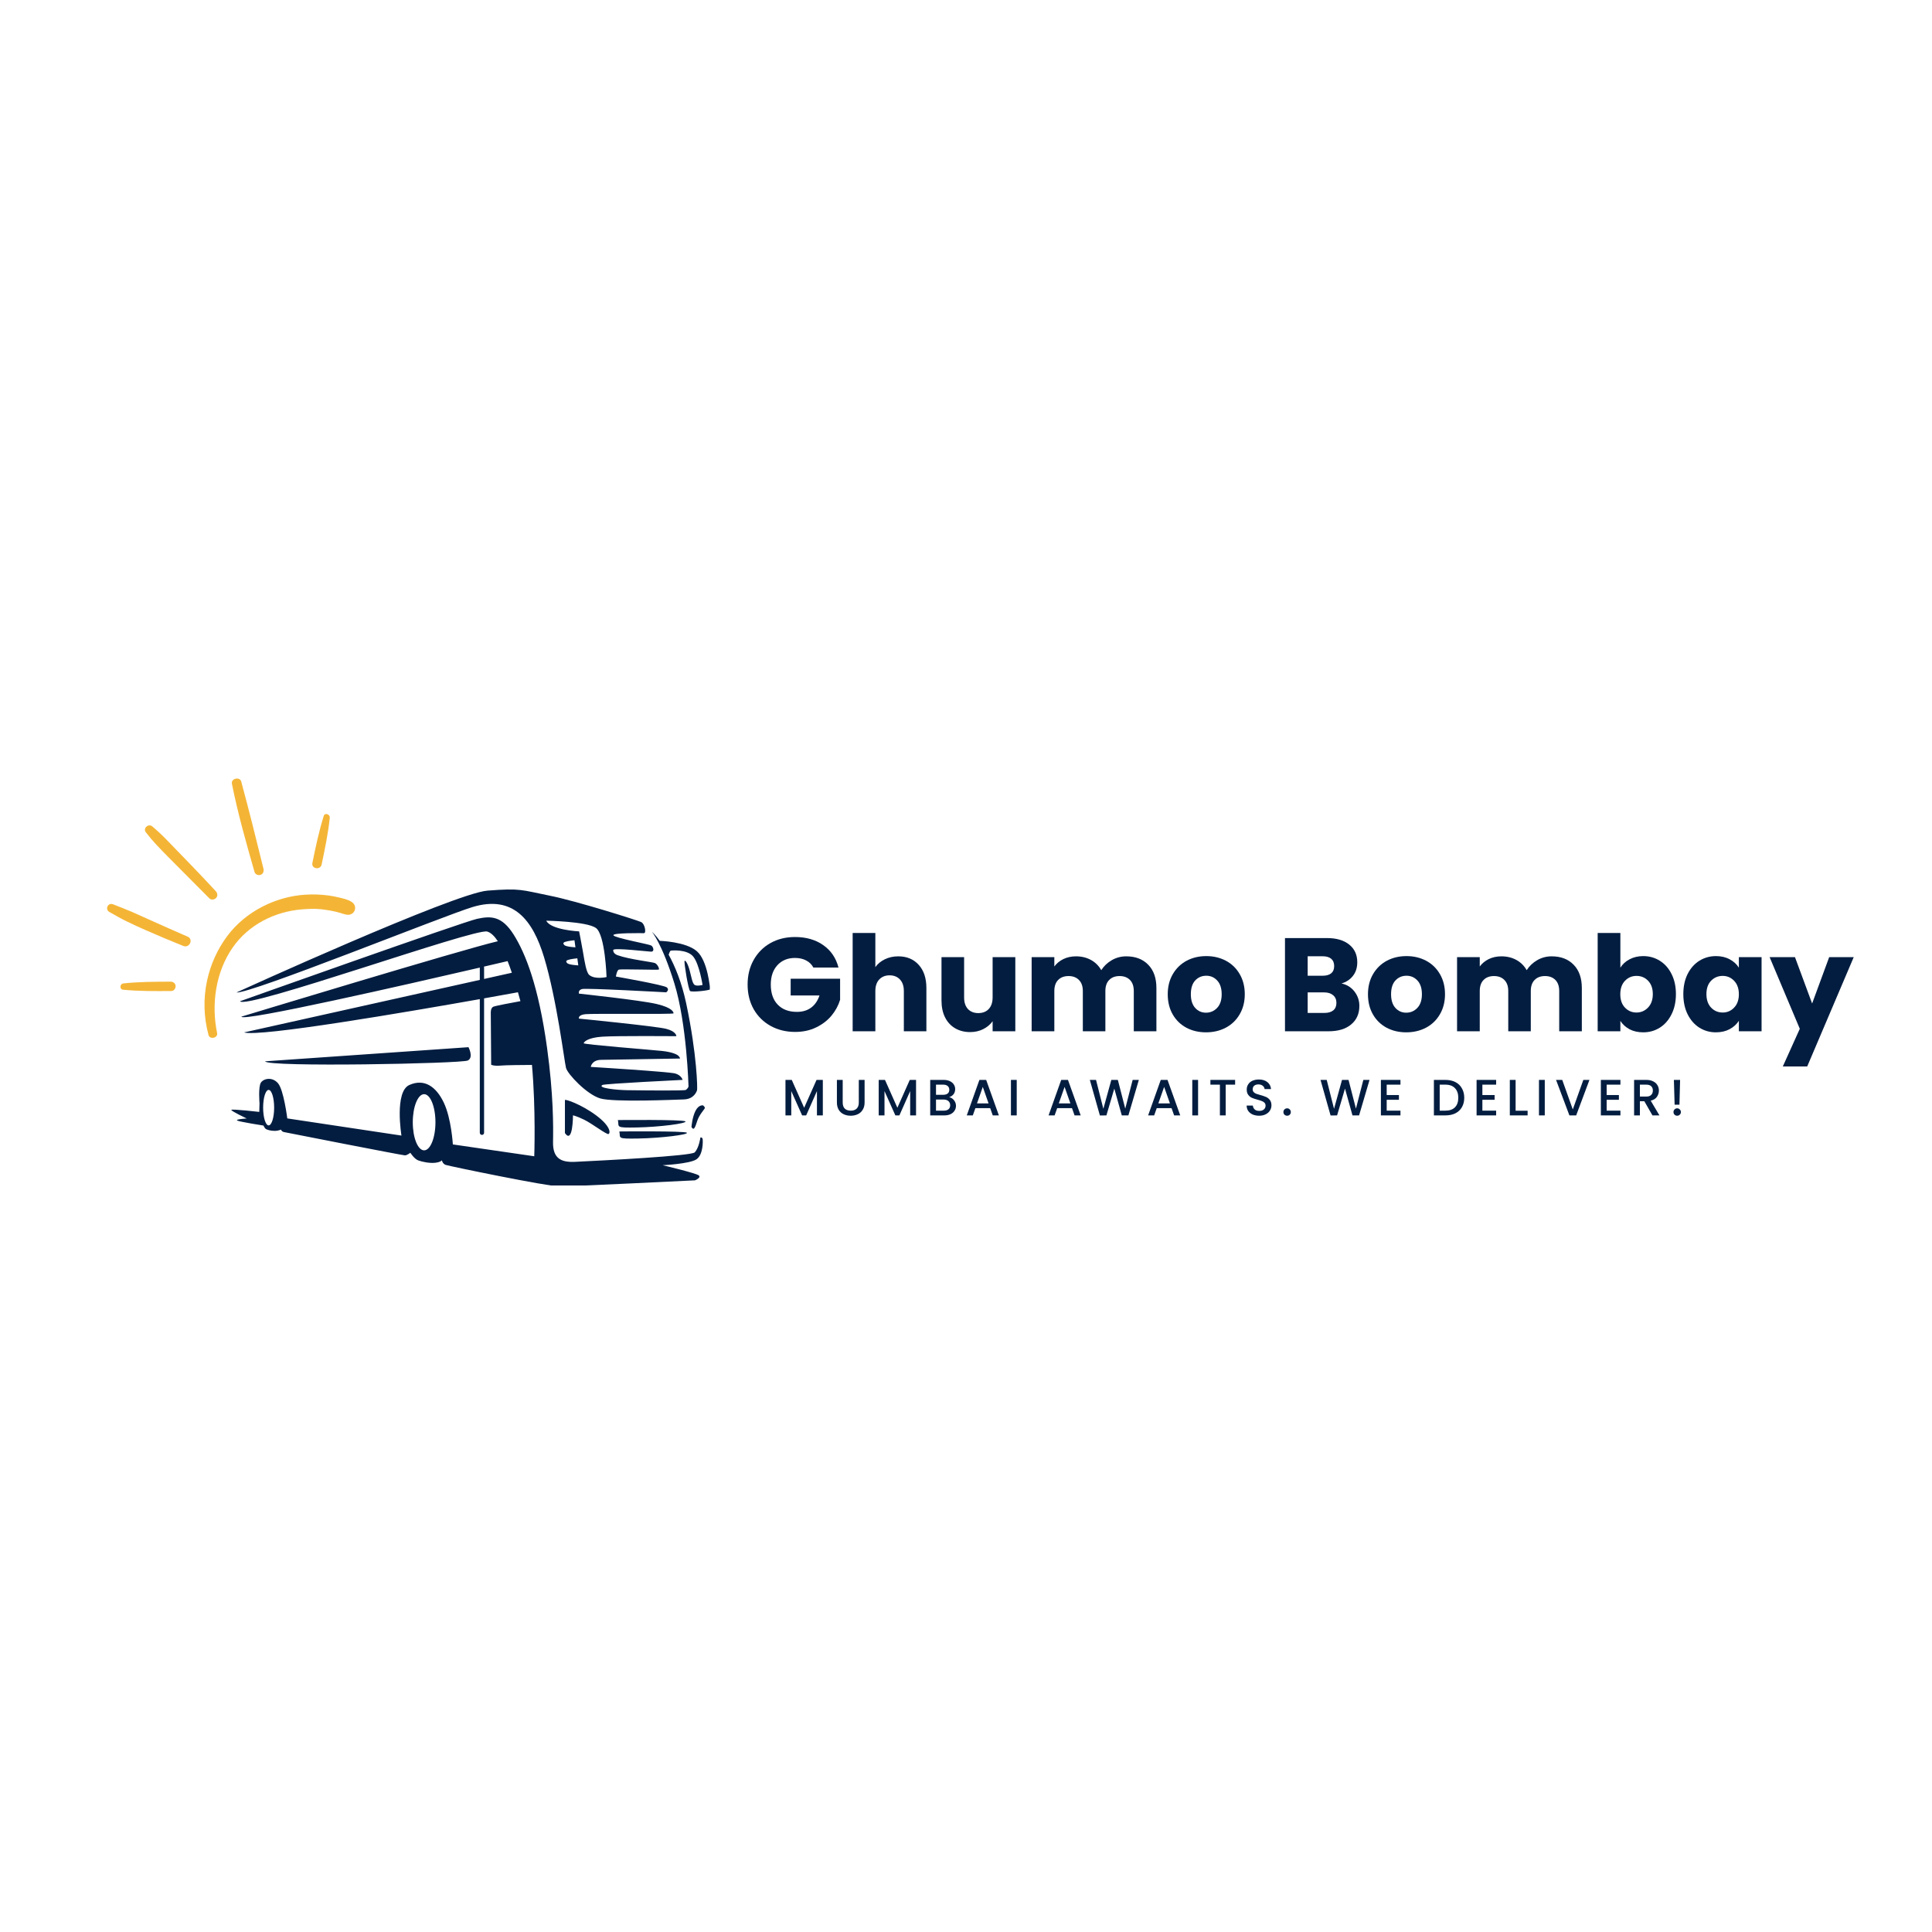 <svg xmlns="http://www.w3.org/2000/svg" xmlns:xlink="http://www.w3.org/1999/xlink" width="500" viewBox="0 0 375 375" height="500" preserveAspectRatio="xMidYMid meet"><defs><g></g><clipPath id="343ec2fdb6"><path d="M 44.773 172.352 L 137.773 172.352 L 137.773 230.102 L 44.773 230.102 Z M 44.773 172.352 " clip-rule="nonzero"></path></clipPath><clipPath id="a0b626f1fd"><path d="M 39 173 L 69 173 L 69 202 L 39 202 Z M 39 173 " clip-rule="nonzero"></path></clipPath><clipPath id="e17af401d3"><path d="M 14.262 189.625 L 34.984 144.672 L 75.168 163.195 L 54.449 208.148 Z M 14.262 189.625 " clip-rule="nonzero"></path></clipPath><clipPath id="d3e6f6ad2d"><path d="M 14.262 189.625 L 34.984 144.672 L 75.168 163.195 L 54.449 208.148 Z M 14.262 189.625 " clip-rule="nonzero"></path></clipPath><clipPath id="509f14cc4c"><path d="M 14.262 189.625 L 34.984 144.672 L 75.168 163.195 L 54.449 208.148 Z M 14.262 189.625 " clip-rule="nonzero"></path></clipPath><clipPath id="27c76e7371"><path d="M 45 151 L 52 151 L 52 170 L 45 170 Z M 45 151 " clip-rule="nonzero"></path></clipPath><clipPath id="3f06c73a28"><path d="M 14.262 189.625 L 34.984 144.672 L 75.168 163.195 L 54.449 208.148 Z M 14.262 189.625 " clip-rule="nonzero"></path></clipPath><clipPath id="c81ebb7f6e"><path d="M 14.262 189.625 L 34.984 144.672 L 75.168 163.195 L 54.449 208.148 Z M 14.262 189.625 " clip-rule="nonzero"></path></clipPath><clipPath id="846d5c2ca1"><path d="M 14.262 189.625 L 34.984 144.672 L 75.168 163.195 L 54.449 208.148 Z M 14.262 189.625 " clip-rule="nonzero"></path></clipPath><clipPath id="9debf2acfc"><path d="M 28 160 L 43 160 L 43 175 L 28 175 Z M 28 160 " clip-rule="nonzero"></path></clipPath><clipPath id="8fb01e7aa8"><path d="M 14.262 189.625 L 34.984 144.672 L 75.168 163.195 L 54.449 208.148 Z M 14.262 189.625 " clip-rule="nonzero"></path></clipPath><clipPath id="1507f9dda1"><path d="M 14.262 189.625 L 34.984 144.672 L 75.168 163.195 L 54.449 208.148 Z M 14.262 189.625 " clip-rule="nonzero"></path></clipPath><clipPath id="9a0ca855a9"><path d="M 14.262 189.625 L 34.984 144.672 L 75.168 163.195 L 54.449 208.148 Z M 14.262 189.625 " clip-rule="nonzero"></path></clipPath><clipPath id="8f3fff5ea5"><path d="M 20 175 L 37 175 L 37 184 L 20 184 Z M 20 175 " clip-rule="nonzero"></path></clipPath><clipPath id="90cb02d169"><path d="M 14.262 189.625 L 34.984 144.672 L 75.168 163.195 L 54.449 208.148 Z M 14.262 189.625 " clip-rule="nonzero"></path></clipPath><clipPath id="bd294c7a9d"><path d="M 14.262 189.625 L 34.984 144.672 L 75.168 163.195 L 54.449 208.148 Z M 14.262 189.625 " clip-rule="nonzero"></path></clipPath><clipPath id="73563ff45c"><path d="M 14.262 189.625 L 34.984 144.672 L 75.168 163.195 L 54.449 208.148 Z M 14.262 189.625 " clip-rule="nonzero"></path></clipPath><clipPath id="90bb548883"><path d="M 60 157 L 65 157 L 65 169 L 60 169 Z M 60 157 " clip-rule="nonzero"></path></clipPath><clipPath id="5c0dfc5617"><path d="M 14.262 189.625 L 34.984 144.672 L 75.168 163.195 L 54.449 208.148 Z M 14.262 189.625 " clip-rule="nonzero"></path></clipPath><clipPath id="c89f12e177"><path d="M 14.262 189.625 L 34.984 144.672 L 75.168 163.195 L 54.449 208.148 Z M 14.262 189.625 " clip-rule="nonzero"></path></clipPath><clipPath id="353d49c282"><path d="M 14.262 189.625 L 34.984 144.672 L 75.168 163.195 L 54.449 208.148 Z M 14.262 189.625 " clip-rule="nonzero"></path></clipPath><clipPath id="d610ba56f2"><path d="M 23 190 L 35 190 L 35 193 L 23 193 Z M 23 190 " clip-rule="nonzero"></path></clipPath><clipPath id="731273390d"><path d="M 14.262 189.625 L 34.984 144.672 L 75.168 163.195 L 54.449 208.148 Z M 14.262 189.625 " clip-rule="nonzero"></path></clipPath><clipPath id="1f00eedc70"><path d="M 14.262 189.625 L 34.984 144.672 L 75.168 163.195 L 54.449 208.148 Z M 14.262 189.625 " clip-rule="nonzero"></path></clipPath><clipPath id="4ffad50b15"><path d="M 14.262 189.625 L 34.984 144.672 L 75.168 163.195 L 54.449 208.148 Z M 14.262 189.625 " clip-rule="nonzero"></path></clipPath></defs><rect x="-37.5" width="450" fill="#ffffff" y="-37.5" height="450" fill-opacity="1"></rect><rect x="-37.5" width="450" fill="#ffffff" y="-37.5" height="450" fill-opacity="1"></rect><g fill="#031d40" fill-opacity="1"><g transform="translate(144.266, 200.171)"><g><path d="M 13.609 -12.375 C 13.285 -12.977 12.816 -13.438 12.203 -13.75 C 11.598 -14.07 10.879 -14.234 10.047 -14.234 C 8.629 -14.234 7.488 -13.766 6.625 -12.828 C 5.77 -11.891 5.344 -10.641 5.344 -9.078 C 5.344 -7.41 5.789 -6.109 6.688 -5.172 C 7.594 -4.234 8.836 -3.766 10.422 -3.766 C 11.504 -3.766 12.414 -4.035 13.156 -4.578 C 13.906 -5.129 14.453 -5.922 14.797 -6.953 L 9.203 -6.953 L 9.203 -10.203 L 18.797 -10.203 L 18.797 -6.109 C 18.461 -5.004 17.906 -3.977 17.125 -3.031 C 16.344 -2.094 15.348 -1.332 14.141 -0.75 C 12.941 -0.164 11.586 0.125 10.078 0.125 C 8.297 0.125 6.703 -0.266 5.297 -1.047 C 3.898 -1.828 2.805 -2.91 2.016 -4.297 C 1.234 -5.691 0.844 -7.285 0.844 -9.078 C 0.844 -10.859 1.234 -12.445 2.016 -13.844 C 2.805 -15.25 3.895 -16.344 5.281 -17.125 C 6.676 -17.906 8.266 -18.297 10.047 -18.297 C 12.211 -18.297 14.039 -17.77 15.531 -16.719 C 17.02 -15.676 18.004 -14.227 18.484 -12.375 Z M 13.609 -12.375 "></path></g></g></g><g fill="#031d40" fill-opacity="1"><g transform="translate(163.905, 200.171)"><g><path d="M 10.438 -14.547 C 12.094 -14.547 13.414 -14 14.406 -12.906 C 15.406 -11.812 15.906 -10.312 15.906 -8.406 L 15.906 0 L 11.531 0 L 11.531 -7.812 C 11.531 -8.77 11.281 -9.516 10.781 -10.047 C 10.281 -10.586 9.609 -10.859 8.766 -10.859 C 7.922 -10.859 7.25 -10.586 6.75 -10.047 C 6.25 -9.516 6 -8.77 6 -7.812 L 6 0 L 1.594 0 L 1.594 -19.078 L 6 -19.078 L 6 -12.453 C 6.445 -13.086 7.055 -13.594 7.828 -13.969 C 8.609 -14.352 9.477 -14.547 10.438 -14.547 Z M 10.438 -14.547 "></path></g></g></g><g fill="#031d40" fill-opacity="1"><g transform="translate(181.275, 200.171)"><g><path d="M 15.797 -14.391 L 15.797 0 L 11.391 0 L 11.391 -1.953 C 10.941 -1.316 10.336 -0.805 9.578 -0.422 C 8.816 -0.035 7.969 0.156 7.031 0.156 C 5.938 0.156 4.969 -0.086 4.125 -0.578 C 3.281 -1.066 2.625 -1.773 2.156 -2.703 C 1.695 -3.629 1.469 -4.723 1.469 -5.984 L 1.469 -14.391 L 5.859 -14.391 L 5.859 -6.578 C 5.859 -5.609 6.102 -4.859 6.594 -4.328 C 7.094 -3.797 7.766 -3.531 8.609 -3.531 C 9.473 -3.531 10.148 -3.797 10.641 -4.328 C 11.141 -4.859 11.391 -5.609 11.391 -6.578 L 11.391 -14.391 Z M 15.797 -14.391 "></path></g></g></g><g fill="#031d40" fill-opacity="1"><g transform="translate(198.646, 200.171)"><g><path d="M 19.953 -14.547 C 21.742 -14.547 23.164 -14.004 24.219 -12.922 C 25.281 -11.836 25.812 -10.332 25.812 -8.406 L 25.812 0 L 21.422 0 L 21.422 -7.812 C 21.422 -8.738 21.176 -9.453 20.688 -9.953 C 20.195 -10.461 19.523 -10.719 18.672 -10.719 C 17.805 -10.719 17.129 -10.461 16.641 -9.953 C 16.148 -9.453 15.906 -8.738 15.906 -7.812 L 15.906 0 L 11.531 0 L 11.531 -7.812 C 11.531 -8.738 11.281 -9.453 10.781 -9.953 C 10.289 -10.461 9.617 -10.719 8.766 -10.719 C 7.898 -10.719 7.223 -10.461 6.734 -9.953 C 6.242 -9.453 6 -8.738 6 -7.812 L 6 0 L 1.594 0 L 1.594 -14.391 L 6 -14.391 L 6 -12.578 C 6.445 -13.18 7.031 -13.66 7.75 -14.016 C 8.477 -14.367 9.297 -14.547 10.203 -14.547 C 11.285 -14.547 12.254 -14.312 13.109 -13.844 C 13.961 -13.375 14.629 -12.711 15.109 -11.859 C 15.609 -12.648 16.285 -13.297 17.141 -13.797 C 18.004 -14.297 18.941 -14.547 19.953 -14.547 Z M 19.953 -14.547 "></path></g></g></g><g fill="#031d40" fill-opacity="1"><g transform="translate(225.939, 200.171)"><g><path d="M 8.141 0.203 C 6.734 0.203 5.469 -0.094 4.344 -0.688 C 3.219 -1.289 2.332 -2.148 1.688 -3.266 C 1.039 -4.391 0.719 -5.695 0.719 -7.188 C 0.719 -8.664 1.047 -9.969 1.703 -11.094 C 2.359 -12.219 3.25 -13.082 4.375 -13.688 C 5.508 -14.289 6.785 -14.594 8.203 -14.594 C 9.609 -14.594 10.879 -14.289 12.016 -13.688 C 13.148 -13.082 14.039 -12.219 14.688 -11.094 C 15.344 -9.969 15.672 -8.664 15.672 -7.188 C 15.672 -5.707 15.336 -4.406 14.672 -3.281 C 14.016 -2.156 13.113 -1.289 11.969 -0.688 C 10.832 -0.094 9.555 0.203 8.141 0.203 Z M 8.141 -3.609 C 8.984 -3.609 9.703 -3.914 10.297 -4.531 C 10.891 -5.156 11.188 -6.039 11.188 -7.188 C 11.188 -8.344 10.898 -9.227 10.328 -9.844 C 9.754 -10.469 9.047 -10.781 8.203 -10.781 C 7.336 -10.781 6.617 -10.473 6.047 -9.859 C 5.484 -9.254 5.203 -8.363 5.203 -7.188 C 5.203 -6.039 5.484 -5.156 6.047 -4.531 C 6.609 -3.914 7.305 -3.609 8.141 -3.609 Z M 8.141 -3.609 "></path></g></g></g><g fill="#031d40" fill-opacity="1"><g transform="translate(242.356, 200.171)"><g></g></g></g><g fill="#031d40" fill-opacity="1"><g transform="translate(247.82, 200.171)"><g><path d="M 12.562 -9.281 C 13.602 -9.062 14.441 -8.539 15.078 -7.719 C 15.711 -6.906 16.031 -5.973 16.031 -4.922 C 16.031 -3.41 15.5 -2.211 14.438 -1.328 C 13.383 -0.441 11.914 0 10.031 0 L 1.594 0 L 1.594 -18.094 L 9.75 -18.094 C 11.582 -18.094 13.02 -17.672 14.062 -16.828 C 15.102 -15.992 15.625 -14.852 15.625 -13.406 C 15.625 -12.344 15.344 -11.457 14.781 -10.75 C 14.227 -10.039 13.488 -9.551 12.562 -9.281 Z M 6 -10.781 L 8.891 -10.781 C 9.617 -10.781 10.176 -10.938 10.562 -11.25 C 10.945 -11.57 11.141 -12.039 11.141 -12.656 C 11.141 -13.281 10.945 -13.754 10.562 -14.078 C 10.176 -14.398 9.617 -14.562 8.891 -14.562 L 6 -14.562 Z M 9.25 -3.562 C 9.988 -3.562 10.562 -3.727 10.969 -4.062 C 11.375 -4.395 11.578 -4.879 11.578 -5.516 C 11.578 -6.148 11.363 -6.645 10.938 -7 C 10.52 -7.363 9.941 -7.547 9.203 -7.547 L 6 -7.547 L 6 -3.562 Z M 9.25 -3.562 "></path></g></g></g><g fill="#031d40" fill-opacity="1"><g transform="translate(264.803, 200.171)"><g><path d="M 8.141 0.203 C 6.734 0.203 5.469 -0.094 4.344 -0.688 C 3.219 -1.289 2.332 -2.148 1.688 -3.266 C 1.039 -4.391 0.719 -5.695 0.719 -7.188 C 0.719 -8.664 1.047 -9.969 1.703 -11.094 C 2.359 -12.219 3.25 -13.082 4.375 -13.688 C 5.508 -14.289 6.785 -14.594 8.203 -14.594 C 9.609 -14.594 10.879 -14.289 12.016 -13.688 C 13.148 -13.082 14.039 -12.219 14.688 -11.094 C 15.344 -9.969 15.672 -8.664 15.672 -7.188 C 15.672 -5.707 15.336 -4.406 14.672 -3.281 C 14.016 -2.156 13.113 -1.289 11.969 -0.688 C 10.832 -0.094 9.555 0.203 8.141 0.203 Z M 8.141 -3.609 C 8.984 -3.609 9.703 -3.914 10.297 -4.531 C 10.891 -5.156 11.188 -6.039 11.188 -7.188 C 11.188 -8.344 10.898 -9.227 10.328 -9.844 C 9.754 -10.469 9.047 -10.781 8.203 -10.781 C 7.336 -10.781 6.617 -10.473 6.047 -9.859 C 5.484 -9.254 5.203 -8.363 5.203 -7.188 C 5.203 -6.039 5.484 -5.156 6.047 -4.531 C 6.609 -3.914 7.305 -3.609 8.141 -3.609 Z M 8.141 -3.609 "></path></g></g></g><g fill="#031d40" fill-opacity="1"><g transform="translate(281.22, 200.171)"><g><path d="M 19.953 -14.547 C 21.742 -14.547 23.164 -14.004 24.219 -12.922 C 25.281 -11.836 25.812 -10.332 25.812 -8.406 L 25.812 0 L 21.422 0 L 21.422 -7.812 C 21.422 -8.738 21.176 -9.453 20.688 -9.953 C 20.195 -10.461 19.523 -10.719 18.672 -10.719 C 17.805 -10.719 17.129 -10.461 16.641 -9.953 C 16.148 -9.453 15.906 -8.738 15.906 -7.812 L 15.906 0 L 11.531 0 L 11.531 -7.812 C 11.531 -8.738 11.281 -9.453 10.781 -9.953 C 10.289 -10.461 9.617 -10.719 8.766 -10.719 C 7.898 -10.719 7.223 -10.461 6.734 -9.953 C 6.242 -9.453 6 -8.738 6 -7.812 L 6 0 L 1.594 0 L 1.594 -14.391 L 6 -14.391 L 6 -12.578 C 6.445 -13.18 7.031 -13.66 7.75 -14.016 C 8.477 -14.367 9.297 -14.547 10.203 -14.547 C 11.285 -14.547 12.254 -14.312 13.109 -13.844 C 13.961 -13.375 14.629 -12.711 15.109 -11.859 C 15.609 -12.648 16.285 -13.297 17.141 -13.797 C 18.004 -14.297 18.941 -14.547 19.953 -14.547 Z M 19.953 -14.547 "></path></g></g></g><g fill="#031d40" fill-opacity="1"><g transform="translate(308.513, 200.171)"><g><path d="M 6 -12.344 C 6.414 -13.02 7.008 -13.562 7.781 -13.969 C 8.562 -14.383 9.445 -14.594 10.438 -14.594 C 11.625 -14.594 12.695 -14.289 13.656 -13.688 C 14.625 -13.082 15.383 -12.223 15.938 -11.109 C 16.5 -9.992 16.781 -8.695 16.781 -7.219 C 16.781 -5.738 16.5 -4.438 15.938 -3.312 C 15.383 -2.188 14.625 -1.316 13.656 -0.703 C 12.695 -0.098 11.625 0.203 10.438 0.203 C 9.426 0.203 8.539 0.004 7.781 -0.391 C 7.031 -0.797 6.438 -1.336 6 -2.016 L 6 0 L 1.594 0 L 1.594 -19.078 L 6 -19.078 Z M 12.297 -7.219 C 12.297 -8.32 11.988 -9.188 11.375 -9.812 C 10.77 -10.438 10.02 -10.75 9.125 -10.75 C 8.25 -10.75 7.504 -10.43 6.891 -9.797 C 6.285 -9.16 5.984 -8.289 5.984 -7.188 C 5.984 -6.094 6.285 -5.227 6.891 -4.594 C 7.504 -3.957 8.25 -3.641 9.125 -3.641 C 10 -3.641 10.742 -3.957 11.359 -4.594 C 11.984 -5.238 12.297 -6.113 12.297 -7.219 Z M 12.297 -7.219 "></path></g></g></g><g fill="#031d40" fill-opacity="1"><g transform="translate(326.013, 200.171)"><g><path d="M 0.719 -7.219 C 0.719 -8.695 0.992 -9.992 1.547 -11.109 C 2.109 -12.223 2.867 -13.082 3.828 -13.688 C 4.797 -14.289 5.875 -14.594 7.062 -14.594 C 8.07 -14.594 8.957 -14.383 9.719 -13.969 C 10.488 -13.562 11.082 -13.02 11.5 -12.344 L 11.5 -14.391 L 15.906 -14.391 L 15.906 0 L 11.5 0 L 11.5 -2.031 C 11.07 -1.363 10.473 -0.82 9.703 -0.406 C 8.941 0 8.051 0.203 7.031 0.203 C 5.863 0.203 4.797 -0.098 3.828 -0.703 C 2.867 -1.316 2.109 -2.188 1.547 -3.312 C 0.992 -4.438 0.719 -5.738 0.719 -7.219 Z M 11.5 -7.188 C 11.5 -8.289 11.191 -9.16 10.578 -9.797 C 9.973 -10.43 9.234 -10.75 8.359 -10.75 C 7.473 -10.75 6.723 -10.438 6.109 -9.812 C 5.504 -9.188 5.203 -8.32 5.203 -7.219 C 5.203 -6.113 5.504 -5.238 6.109 -4.594 C 6.723 -3.957 7.473 -3.641 8.359 -3.641 C 9.234 -3.641 9.973 -3.957 10.578 -4.594 C 11.191 -5.227 11.5 -6.094 11.5 -7.188 Z M 11.5 -7.188 "></path></g></g></g><g fill="#031d40" fill-opacity="1"><g transform="translate(343.512, 200.171)"><g><path d="M 16.297 -14.391 L 7.266 6.828 L 2.531 6.828 L 5.828 -0.484 L -0.031 -14.391 L 4.891 -14.391 L 8.219 -5.391 L 11.531 -14.391 Z M 16.297 -14.391 "></path></g></g></g><g clip-path="url(#343ec2fdb6)"><path fill="#031d40" d="M 45.891 192.641 C 45.891 192.641 88.109 173.383 94.613 172.871 C 101.117 172.363 101.18 172.746 106.602 173.828 C 112.023 174.914 123.66 178.613 124.426 178.961 C 125.191 179.312 125.477 181.129 125 181.129 C 124.52 181.129 118.844 181.035 119.066 181.543 C 119.293 182.055 125.988 183.266 126.402 183.523 C 126.816 183.777 127.109 184.746 126.344 184.715 C 125.578 184.68 119.16 183.926 119.035 184.383 C 119.004 184.504 119.016 185.094 119.859 185.402 C 122.18 186.242 126.805 186.727 127.188 186.957 C 127.703 187.273 128.043 188.102 127.852 188.199 C 127.66 188.293 120.547 188.07 120.133 188.199 C 119.719 188.324 119.547 189.547 119.547 189.547 C 119.547 189.547 128.855 191.176 129.43 191.652 C 130.004 192.133 129.305 192.609 129.305 192.609 C 129.305 192.609 113.809 191.75 112.977 191.973 C 112.148 192.195 112.375 192.863 112.375 192.863 C 112.375 192.863 124.363 194.141 127.453 194.875 C 130.547 195.605 130.738 196.469 130.738 196.691 C 130.738 196.914 115.117 196.691 113.617 196.852 C 112.117 197.012 112.375 197.711 112.375 197.711 C 112.375 197.711 127.23 199.176 129.273 199.688 C 131.312 200.199 131.281 201.121 131.281 201.121 C 131.281 201.121 119.738 201.027 116.898 201.219 C 114.062 201.41 113.328 202.238 113.297 202.492 C 113.266 202.75 126.531 203.77 128.539 203.992 C 130.547 204.215 131.473 204.691 131.727 204.98 C 131.98 205.27 132.012 205.461 132.012 205.461 C 132.012 205.461 118.527 205.684 116.676 205.715 C 114.828 205.746 114.668 207.086 114.668 207.086 C 114.668 207.086 129.859 208.016 131.07 208.367 C 132.281 208.719 132.492 209.605 132.492 209.605 C 132.492 209.605 117.371 210.34 116.926 210.594 C 115.863 211.203 119.906 211.582 121.68 211.605 C 125.746 211.66 132.859 211.73 133.129 211.551 C 133.512 211.293 133.641 210.91 133.641 210.91 C 133.641 210.91 133.32 198.73 130.898 190.887 C 128.473 183.043 126.496 180.812 126.496 180.812 C 126.496 180.812 127.145 181.379 128.066 182.617 C 128.066 182.617 133.129 182.758 135.266 184.637 C 137.402 186.52 137.785 191.781 137.848 192.004 C 137.914 192.227 134.293 192.641 133.941 192.355 C 133.594 192.066 132.73 186.758 132.875 186.52 C 133.02 186.281 133.496 187.012 133.848 188.305 C 134.199 189.598 134.375 190.84 134.805 191.156 C 135.234 191.477 136.367 191.176 136.367 191.176 C 136.367 191.176 135.762 187.238 134.598 185.723 C 133.434 184.207 130.371 184.477 130.18 184.527 C 130.055 184.559 129.887 185.004 129.785 185.309 C 131.012 187.527 132.316 190.641 133.195 194.777 C 135.297 204.727 135.395 211.324 135.297 211.613 C 135.203 211.898 134.691 213.332 132.746 213.398 C 130.801 213.461 119.133 213.973 116.516 213.207 C 113.902 212.441 110.184 208.496 109.863 207.285 C 109.543 206.074 108.09 194.027 105.602 185.801 C 103.445 178.668 99.691 173.641 91.711 176.059 C 86.035 177.781 48.664 192.895 45.891 192.641 Z M 120.215 219.617 C 120.215 219.617 132.969 219.492 133.32 219.863 C 133.672 220.238 128.348 220.898 123.945 220.984 C 119.547 221.066 120.504 220.898 120.215 219.617 Z M 119.934 217.402 C 119.934 217.402 132.688 217.27 133.039 217.664 C 133.391 218.055 128.066 218.754 123.664 218.84 C 119.266 218.93 120.223 218.754 119.934 217.402 Z M 134.215 218.754 C 134.215 218.754 134.355 216.824 135.012 215.582 C 135.664 214.34 136.477 214.562 136.477 214.562 C 136.477 214.562 136.828 214.852 136.812 215.055 C 136.797 215.266 135.762 216.301 135.363 217.48 C 134.965 218.66 134.723 219.617 134.215 218.754 Z M 109.652 219.93 C 109.652 219.93 109.652 213.777 109.652 213.523 C 109.652 213.266 112.871 214.367 115.742 216.516 C 118.613 218.668 118.484 219.984 118.102 220.113 C 117.719 220.242 114.914 218.086 113.414 217.352 C 111.914 216.617 111.215 216.484 111.215 216.484 C 111.215 216.484 111.215 222.191 109.652 219.93 Z M 93.961 219.871 C 93.961 220.102 93.773 220.285 93.543 220.285 C 93.316 220.285 93.129 220.102 93.129 219.871 L 93.129 193.93 C 78.676 196.492 50.309 201.336 47.375 200.391 L 93.129 190.199 L 93.129 187.809 C 79.051 191.074 46.863 198.426 46.863 197.328 C 46.863 197.328 89.832 184.27 96.633 182.691 C 95.945 181.652 95.258 181.012 94.566 180.812 C 92.141 180.109 47.887 195.988 46.578 194.348 C 46.578 194.348 89.941 178.914 92.621 178.34 C 95.297 177.766 97.402 177.766 99.699 181.402 C 101.992 185.035 104.527 191.363 106.188 203.414 C 107.438 212.492 107.398 218.66 107.344 221.656 C 107.285 224.906 108.957 225.637 111.633 225.512 C 117.242 225.242 134.145 224.371 134.836 223.68 C 135.664 222.852 135.953 220.781 135.953 220.781 C 135.953 220.781 136.32 220.699 136.383 221.113 C 136.445 221.527 136.492 224.129 135.188 225.02 C 133.879 225.914 128.617 226.168 128.617 226.168 C 128.617 226.168 135.09 227.699 135.633 228.145 C 136.176 228.59 134.898 229.102 134.898 229.102 C 134.898 229.102 110.953 230.281 108.594 230.281 C 106.234 230.281 87.105 226.328 86.5 226.105 C 85.891 225.883 85.766 225.211 85.766 225.211 C 85.766 225.211 85.574 225.562 84.488 225.691 C 83.406 225.816 82.004 225.531 81.203 225.242 C 80.406 224.957 79.645 223.746 79.645 223.746 C 79.645 223.746 79.035 224.254 78.59 224.254 C 78.145 224.254 55.504 219.824 55.09 219.727 C 54.676 219.633 54.516 219.25 54.516 219.25 C 54.516 219.25 54.086 219.504 53.289 219.504 C 52.492 219.504 51.809 219.266 51.598 219.137 C 51.391 219.012 51.137 218.469 51.137 218.469 C 51.137 218.469 46.516 217.75 46.051 217.496 C 45.59 217.238 47.887 217.098 47.887 217.098 C 47.887 217.098 44.777 215.629 44.902 215.422 C 45.031 215.215 50.324 215.82 50.324 215.82 L 50.371 214.148 C 50.371 214.148 50.102 210.926 50.645 210.129 C 51.184 209.332 52.844 208.965 53.961 210.258 C 55.074 211.551 55.762 217.082 55.762 217.082 L 77.922 220.414 C 77.922 220.414 76.52 211.898 79.453 210.594 C 82.387 209.285 84.68 210.941 86.148 214.035 C 87.613 217.129 87.898 222.133 87.898 222.133 L 103.699 224.43 C 103.699 224.43 104.027 215.422 103.254 206.703 C 101.473 206.711 98.176 206.738 97.211 206.828 C 95.867 206.957 95.336 206.668 95.336 206.668 L 95.262 196.754 C 95.262 196.754 95.176 195.668 95.727 195.414 C 96.129 195.227 99.324 194.633 101.016 194.324 C 100.855 193.734 100.691 193.156 100.531 192.598 C 99.301 192.82 96.973 193.242 93.961 193.781 Z M 93.93 187.621 C 93.949 187.672 93.961 187.723 93.961 187.777 L 93.961 190.012 L 99.352 188.812 C 99.074 188 98.801 187.246 98.527 186.551 C 97.555 186.777 95.961 187.148 93.93 187.621 Z M 51.457 206 L 90.93 203.258 C 90.93 203.258 91.984 205.234 90.809 205.84 C 89.629 206.449 51.742 207.18 51.457 206 Z M 52.141 211.551 C 52.73 211.551 53.211 213.09 53.211 214.992 C 53.211 216.895 52.73 218.438 52.141 218.438 C 51.551 218.438 51.074 216.895 51.074 214.992 C 51.074 213.09 51.551 211.551 52.141 211.551 Z M 82.32 212.379 C 83.535 212.379 84.52 214.82 84.52 217.832 C 84.52 220.844 83.535 223.281 82.32 223.281 C 81.105 223.281 80.121 220.844 80.121 217.832 C 80.121 214.82 81.105 212.379 82.32 212.379 Z M 106.027 178.707 C 106.027 178.707 113.84 178.836 115.656 180.109 C 117.473 181.387 117.73 189.645 117.73 189.645 C 117.73 189.645 115.496 190.172 114.383 189.246 C 113.797 188.762 113.492 186.75 113.137 184.672 C 112.809 182.773 112.406 180.781 112.406 180.781 C 112.406 180.781 106.922 180.523 106.027 178.707 Z M 111.504 182.504 L 111.691 183.871 C 111.691 183.871 109.871 183.793 109.531 183.426 C 109.375 183.258 109.176 183.004 109.656 182.828 C 110.227 182.617 111.504 182.504 111.504 182.504 Z M 112.059 186.008 L 112.246 187.379 C 112.246 187.379 110.426 187.301 110.082 186.934 C 109.93 186.766 109.73 186.512 110.211 186.336 C 110.777 186.125 112.059 186.008 112.059 186.008 Z M 112.059 186.008 " fill-opacity="1" fill-rule="evenodd"></path></g><g clip-path="url(#a0b626f1fd)"><g clip-path="url(#e17af401d3)"><g clip-path="url(#d3e6f6ad2d)"><g clip-path="url(#509f14cc4c)"><path fill="#f4b536" d="M 42.141 200.52 C 40.98 194.941 41.859 188.691 45.145 183.945 C 48.254 179.445 53.348 176.949 58.582 176.508 C 59.355 176.445 60.121 176.402 60.895 176.406 C 60.961 176.406 61.359 176.414 61.18 176.406 C 61.371 176.418 61.566 176.422 61.754 176.441 C 62.137 176.465 62.523 176.5 62.906 176.555 C 63.668 176.652 64.43 176.785 65.168 176.961 C 65.516 177.043 65.863 177.137 66.211 177.242 C 66.438 177.316 66.02 177.18 66.254 177.266 C 66.348 177.297 66.434 177.324 66.527 177.355 C 66.816 177.445 67.086 177.504 67.379 177.551 C 68.035 177.645 68.688 177.254 68.875 176.613 C 69.07 175.926 68.754 175.352 68.16 175 C 67.488 174.59 66.672 174.414 65.906 174.227 C 65.207 174.055 64.492 173.914 63.785 173.816 C 62.301 173.617 60.793 173.562 59.309 173.656 C 56.43 173.82 53.508 174.652 50.953 175.969 C 48.254 177.359 45.887 179.289 44.07 181.734 C 42.176 184.301 40.863 187.223 40.191 190.34 C 39.438 193.855 39.539 197.453 40.48 200.918 C 40.738 201.828 42.336 201.477 42.141 200.52 Z M 42.141 200.52 " fill-opacity="1" fill-rule="nonzero"></path></g></g></g></g><g clip-path="url(#27c76e7371)"><g clip-path="url(#3f06c73a28)"><g clip-path="url(#c81ebb7f6e)"><g clip-path="url(#846d5c2ca1)"><path fill="#f4b536" d="M 51.137 168.613 C 49.758 162.969 48.344 157.32 46.828 151.711 C 46.551 150.695 44.809 151.078 45.016 152.129 C 46.164 157.918 47.785 163.59 49.406 169.258 C 49.547 169.738 50.141 169.969 50.59 169.801 C 51.09 169.617 51.25 169.105 51.137 168.613 Z M 51.137 168.613 " fill-opacity="1" fill-rule="nonzero"></path></g></g></g></g><g clip-path="url(#9debf2acfc)"><g clip-path="url(#8fb01e7aa8)"><g clip-path="url(#1507f9dda1)"><g clip-path="url(#9a0ca855a9)"><path fill="#f4b536" d="M 41.859 172.953 C 38.746 169.57 35.52 166.293 32.328 162.988 C 31.445 162.074 30.527 161.223 29.551 160.398 C 28.824 159.789 27.707 160.758 28.301 161.539 C 29.605 163.246 31.078 164.75 32.586 166.27 C 34.051 167.746 35.508 169.219 36.973 170.688 C 38.203 171.914 39.434 173.141 40.652 174.383 C 41.004 174.742 41.66 174.625 41.965 174.273 C 42.328 173.836 42.203 173.328 41.859 172.953 Z M 41.859 172.953 " fill-opacity="1" fill-rule="nonzero"></path></g></g></g></g><g clip-path="url(#8f3fff5ea5)"><g clip-path="url(#90cb02d169)"><g clip-path="url(#bd294c7a9d)"><g clip-path="url(#73563ff45c)"><path fill="#f4b536" d="M 36.426 181.805 C 34.008 180.754 31.598 179.688 29.207 178.609 C 28.039 178.082 26.871 177.555 25.699 177.035 C 24.461 176.496 23.199 176.027 21.941 175.523 C 20.941 175.129 20.316 176.512 21.242 177.023 C 22.387 177.672 23.535 178.332 24.719 178.902 C 25.898 179.477 27.102 180.023 28.301 180.551 C 30.711 181.617 33.145 182.629 35.578 183.609 C 36.77 184.094 37.609 182.316 36.426 181.805 Z M 36.426 181.805 " fill-opacity="1" fill-rule="nonzero"></path></g></g></g></g><g clip-path="url(#90bb548883)"><g clip-path="url(#5c0dfc5617)"><g clip-path="url(#c89f12e177)"><g clip-path="url(#353d49c282)"><path fill="#f4b536" d="M 62.43 167.801 C 63.062 164.773 63.691 161.793 64.012 158.723 C 64.078 158.082 63.07 157.66 62.844 158.359 C 61.895 161.371 61.266 164.418 60.633 167.5 C 60.398 168.652 62.191 168.941 62.43 167.801 Z M 62.43 167.801 " fill-opacity="1" fill-rule="nonzero"></path></g></g></g></g><g clip-path="url(#d610ba56f2)"><g clip-path="url(#731273390d)"><g clip-path="url(#1f00eedc70)"><g clip-path="url(#4ffad50b15)"><path fill="#f4b536" d="M 33.098 190.539 C 30.027 190.555 26.984 190.555 23.926 190.883 C 23.254 190.957 23.164 192.035 23.887 192.105 C 27.02 192.406 30.129 192.379 33.27 192.355 C 33.762 192.352 34.129 191.816 34.086 191.359 C 34.035 190.828 33.59 190.535 33.098 190.539 Z M 33.098 190.539 " fill-opacity="1" fill-rule="nonzero"></path></g></g></g></g><g fill="#031d40" fill-opacity="1"><g transform="translate(151.71, 216.499)"><g><path d="M 8 -6.891 L 8 0 L 6.859 0 L 6.859 -4.719 L 4.766 0 L 3.984 0 L 1.875 -4.719 L 1.875 0 L 0.75 0 L 0.75 -6.891 L 1.969 -6.891 L 4.375 -1.484 L 6.781 -6.891 Z M 8 -6.891 "></path></g></g></g><g fill="#031d40" fill-opacity="1"><g transform="translate(161.709, 216.499)"><g><path d="M 1.859 -6.891 L 1.859 -2.5 C 1.859 -1.977 1.992 -1.582 2.266 -1.312 C 2.547 -1.051 2.93 -0.922 3.422 -0.922 C 3.91 -0.922 4.289 -1.051 4.562 -1.312 C 4.844 -1.582 4.984 -1.977 4.984 -2.5 L 4.984 -6.891 L 6.109 -6.891 L 6.109 -2.516 C 6.109 -1.953 5.984 -1.473 5.734 -1.078 C 5.492 -0.691 5.172 -0.406 4.766 -0.219 C 4.359 -0.031 3.906 0.062 3.406 0.062 C 2.914 0.062 2.469 -0.031 2.062 -0.219 C 1.656 -0.406 1.332 -0.691 1.094 -1.078 C 0.852 -1.473 0.734 -1.953 0.734 -2.516 L 0.734 -6.891 Z M 1.859 -6.891 "></path></g></g></g><g fill="#031d40" fill-opacity="1"><g transform="translate(169.805, 216.499)"><g><path d="M 8 -6.891 L 8 0 L 6.859 0 L 6.859 -4.719 L 4.766 0 L 3.984 0 L 1.875 -4.719 L 1.875 0 L 0.75 0 L 0.75 -6.891 L 1.969 -6.891 L 4.375 -1.484 L 6.781 -6.891 Z M 8 -6.891 "></path></g></g></g><g fill="#031d40" fill-opacity="1"><g transform="translate(179.804, 216.499)"><g><path d="M 4.422 -3.531 C 4.797 -3.469 5.109 -3.273 5.359 -2.953 C 5.617 -2.629 5.75 -2.266 5.75 -1.859 C 5.75 -1.504 5.656 -1.188 5.469 -0.906 C 5.289 -0.625 5.031 -0.398 4.688 -0.234 C 4.352 -0.078 3.957 0 3.5 0 L 0.75 0 L 0.75 -6.891 L 3.375 -6.891 C 3.844 -6.891 4.242 -6.805 4.578 -6.641 C 4.91 -6.484 5.16 -6.27 5.328 -6 C 5.504 -5.738 5.594 -5.441 5.594 -5.109 C 5.594 -4.711 5.488 -4.379 5.281 -4.109 C 5.07 -3.848 4.785 -3.656 4.422 -3.531 Z M 1.875 -4 L 3.266 -4 C 3.641 -4 3.93 -4.082 4.141 -4.25 C 4.348 -4.414 4.453 -4.656 4.453 -4.969 C 4.453 -5.281 4.348 -5.523 4.141 -5.703 C 3.93 -5.879 3.641 -5.969 3.266 -5.969 L 1.875 -5.969 Z M 3.391 -0.922 C 3.773 -0.922 4.078 -1.008 4.297 -1.188 C 4.516 -1.375 4.625 -1.633 4.625 -1.969 C 4.625 -2.312 4.508 -2.582 4.281 -2.781 C 4.051 -2.977 3.742 -3.078 3.359 -3.078 L 1.875 -3.078 L 1.875 -0.922 Z M 3.391 -0.922 "></path></g></g></g><g fill="#031d40" fill-opacity="1"><g transform="translate(187.305, 216.499)"><g><path d="M 4.891 -1.406 L 2.016 -1.406 L 1.516 0 L 0.344 0 L 2.797 -6.891 L 4.109 -6.891 L 6.578 0 L 5.391 0 Z M 4.578 -2.328 L 3.453 -5.531 L 2.328 -2.328 Z M 4.578 -2.328 "></path></g></g></g><g fill="#031d40" fill-opacity="1"><g transform="translate(195.471, 216.499)"><g><path d="M 1.875 -6.891 L 1.875 0 L 0.75 0 L 0.75 -6.891 Z M 1.875 -6.891 "></path></g></g></g><g fill="#031d40" fill-opacity="1"><g transform="translate(199.347, 216.499)"><g></g></g></g><g fill="#031d40" fill-opacity="1"><g transform="translate(203.183, 216.499)"><g><path d="M 4.891 -1.406 L 2.016 -1.406 L 1.516 0 L 0.344 0 L 2.797 -6.891 L 4.109 -6.891 L 6.578 0 L 5.391 0 Z M 4.578 -2.328 L 3.453 -5.531 L 2.328 -2.328 Z M 4.578 -2.328 "></path></g></g></g><g fill="#031d40" fill-opacity="1"><g transform="translate(211.348, 216.499)"><g><path d="M 9.703 -6.891 L 7.672 0 L 6.391 0 L 4.938 -5.203 L 3.406 0 L 2.141 0.016 L 0.188 -6.891 L 1.391 -6.891 L 2.812 -1.281 L 4.359 -6.891 L 5.625 -6.891 L 7.062 -1.312 L 8.5 -6.891 Z M 9.703 -6.891 "></path></g></g></g><g fill="#031d40" fill-opacity="1"><g transform="translate(222.506, 216.499)"><g><path d="M 4.891 -1.406 L 2.016 -1.406 L 1.516 0 L 0.344 0 L 2.797 -6.891 L 4.109 -6.891 L 6.578 0 L 5.391 0 Z M 4.578 -2.328 L 3.453 -5.531 L 2.328 -2.328 Z M 4.578 -2.328 "></path></g></g></g><g fill="#031d40" fill-opacity="1"><g transform="translate(230.672, 216.499)"><g><path d="M 1.875 -6.891 L 1.875 0 L 0.75 0 L 0.75 -6.891 Z M 1.875 -6.891 "></path></g></g></g><g fill="#031d40" fill-opacity="1"><g transform="translate(234.548, 216.499)"><g><path d="M 5.188 -6.891 L 5.188 -5.969 L 3.359 -5.969 L 3.359 0 L 2.234 0 L 2.234 -5.969 L 0.391 -5.969 L 0.391 -6.891 Z M 5.188 -6.891 "></path></g></g></g><g fill="#031d40" fill-opacity="1"><g transform="translate(241.396, 216.499)"><g><path d="M 3.016 0.062 C 2.547 0.062 2.125 -0.016 1.75 -0.172 C 1.383 -0.336 1.098 -0.566 0.891 -0.859 C 0.68 -1.16 0.578 -1.508 0.578 -1.906 L 1.781 -1.906 C 1.812 -1.602 1.93 -1.352 2.141 -1.156 C 2.348 -0.969 2.641 -0.875 3.016 -0.875 C 3.398 -0.875 3.703 -0.969 3.922 -1.156 C 4.141 -1.352 4.25 -1.598 4.25 -1.891 C 4.25 -2.117 4.18 -2.305 4.047 -2.453 C 3.91 -2.598 3.738 -2.707 3.531 -2.781 C 3.332 -2.863 3.055 -2.953 2.703 -3.047 C 2.254 -3.172 1.891 -3.289 1.609 -3.406 C 1.328 -3.531 1.086 -3.723 0.891 -3.984 C 0.691 -4.242 0.594 -4.586 0.594 -5.016 C 0.594 -5.41 0.691 -5.754 0.891 -6.047 C 1.086 -6.348 1.363 -6.578 1.719 -6.734 C 2.082 -6.891 2.5 -6.969 2.969 -6.969 C 3.633 -6.969 4.176 -6.801 4.594 -6.469 C 5.02 -6.133 5.258 -5.68 5.312 -5.109 L 4.062 -5.109 C 4.039 -5.359 3.922 -5.57 3.703 -5.75 C 3.484 -5.926 3.195 -6.016 2.844 -6.016 C 2.52 -6.016 2.254 -5.93 2.047 -5.766 C 1.848 -5.598 1.75 -5.359 1.75 -5.047 C 1.75 -4.836 1.812 -4.664 1.938 -4.531 C 2.062 -4.395 2.223 -4.285 2.422 -4.203 C 2.617 -4.129 2.891 -4.047 3.234 -3.953 C 3.691 -3.828 4.062 -3.703 4.344 -3.578 C 4.633 -3.453 4.879 -3.258 5.078 -3 C 5.285 -2.738 5.391 -2.391 5.391 -1.953 C 5.391 -1.598 5.297 -1.266 5.109 -0.953 C 4.922 -0.648 4.645 -0.406 4.281 -0.219 C 3.926 -0.031 3.504 0.062 3.016 0.062 Z M 3.016 0.062 "></path></g></g></g><g fill="#031d40" fill-opacity="1"><g transform="translate(248.64, 216.499)"><g><path d="M 1.203 0.062 C 0.992 0.062 0.816 -0.004 0.672 -0.141 C 0.535 -0.273 0.469 -0.445 0.469 -0.656 C 0.469 -0.852 0.535 -1.02 0.672 -1.156 C 0.816 -1.301 0.992 -1.375 1.203 -1.375 C 1.398 -1.375 1.566 -1.301 1.703 -1.156 C 1.836 -1.02 1.906 -0.852 1.906 -0.656 C 1.906 -0.445 1.836 -0.273 1.703 -0.141 C 1.566 -0.004 1.398 0.062 1.203 0.062 Z M 1.203 0.062 "></path></g></g></g><g fill="#031d40" fill-opacity="1"><g transform="translate(252.288, 216.499)"><g></g></g></g><g fill="#031d40" fill-opacity="1"><g transform="translate(256.124, 216.499)"><g><path d="M 9.703 -6.891 L 7.672 0 L 6.391 0 L 4.938 -5.203 L 3.406 0 L 2.141 0.016 L 0.188 -6.891 L 1.391 -6.891 L 2.812 -1.281 L 4.359 -6.891 L 5.625 -6.891 L 7.062 -1.312 L 8.5 -6.891 Z M 9.703 -6.891 "></path></g></g></g><g fill="#031d40" fill-opacity="1"><g transform="translate(267.281, 216.499)"><g><path d="M 1.875 -5.969 L 1.875 -3.953 L 4.25 -3.953 L 4.25 -3.031 L 1.875 -3.031 L 1.875 -0.922 L 4.547 -0.922 L 4.547 0 L 0.75 0 L 0.75 -6.891 L 4.547 -6.891 L 4.547 -5.969 Z M 1.875 -5.969 "></path></g></g></g><g fill="#031d40" fill-opacity="1"><g transform="translate(273.733, 216.499)"><g></g></g></g><g fill="#031d40" fill-opacity="1"><g transform="translate(277.569, 216.499)"><g><path d="M 2.984 -6.891 C 3.723 -6.891 4.367 -6.75 4.922 -6.469 C 5.473 -6.188 5.895 -5.781 6.188 -5.25 C 6.488 -4.727 6.641 -4.117 6.641 -3.422 C 6.641 -2.723 6.488 -2.113 6.188 -1.594 C 5.895 -1.082 5.473 -0.688 4.922 -0.406 C 4.367 -0.133 3.723 0 2.984 0 L 0.75 0 L 0.75 -6.891 Z M 2.984 -0.922 C 3.797 -0.922 4.414 -1.141 4.844 -1.578 C 5.27 -2.016 5.484 -2.629 5.484 -3.422 C 5.484 -4.211 5.27 -4.832 4.844 -5.281 C 4.414 -5.738 3.797 -5.969 2.984 -5.969 L 1.875 -5.969 L 1.875 -0.922 Z M 2.984 -0.922 "></path></g></g></g><g fill="#031d40" fill-opacity="1"><g transform="translate(285.854, 216.499)"><g><path d="M 1.875 -5.969 L 1.875 -3.953 L 4.25 -3.953 L 4.25 -3.031 L 1.875 -3.031 L 1.875 -0.922 L 4.547 -0.922 L 4.547 0 L 0.75 0 L 0.75 -6.891 L 4.547 -6.891 L 4.547 -5.969 Z M 1.875 -5.969 "></path></g></g></g><g fill="#031d40" fill-opacity="1"><g transform="translate(292.305, 216.499)"><g><path d="M 1.875 -0.906 L 4.203 -0.906 L 4.203 0 L 0.75 0 L 0.75 -6.891 L 1.875 -6.891 Z M 1.875 -0.906 "></path></g></g></g><g fill="#031d40" fill-opacity="1"><g transform="translate(297.964, 216.499)"><g><path d="M 1.875 -6.891 L 1.875 0 L 0.75 0 L 0.75 -6.891 Z M 1.875 -6.891 "></path></g></g></g><g fill="#031d40" fill-opacity="1"><g transform="translate(301.84, 216.499)"><g><path d="M 6.672 -6.891 L 4.094 0 L 2.781 0 L 0.188 -6.891 L 1.391 -6.891 L 3.438 -1.156 L 5.484 -6.891 Z M 6.672 -6.891 "></path></g></g></g><g fill="#031d40" fill-opacity="1"><g transform="translate(309.976, 216.499)"><g><path d="M 1.875 -5.969 L 1.875 -3.953 L 4.25 -3.953 L 4.25 -3.031 L 1.875 -3.031 L 1.875 -0.922 L 4.547 -0.922 L 4.547 0 L 0.75 0 L 0.75 -6.891 L 4.547 -6.891 L 4.547 -5.969 Z M 1.875 -5.969 "></path></g></g></g><g fill="#031d40" fill-opacity="1"><g transform="translate(316.428, 216.499)"><g><path d="M 4.312 0 L 2.734 -2.75 L 1.875 -2.75 L 1.875 0 L 0.75 0 L 0.75 -6.891 L 3.125 -6.891 C 3.645 -6.891 4.086 -6.797 4.453 -6.609 C 4.828 -6.422 5.102 -6.172 5.281 -5.859 C 5.469 -5.555 5.562 -5.211 5.562 -4.828 C 5.562 -4.379 5.43 -3.969 5.172 -3.594 C 4.91 -3.227 4.508 -2.984 3.969 -2.859 L 5.672 0 Z M 1.875 -3.656 L 3.125 -3.656 C 3.539 -3.656 3.852 -3.758 4.062 -3.969 C 4.281 -4.188 4.391 -4.473 4.391 -4.828 C 4.391 -5.18 4.285 -5.457 4.078 -5.656 C 3.867 -5.863 3.551 -5.969 3.125 -5.969 L 1.875 -5.969 Z M 1.875 -3.656 "></path></g></g></g><g fill="#031d40" fill-opacity="1"><g transform="translate(323.949, 216.499)"><g><path d="M 2.156 -6.891 L 2.031 -2.078 L 1.094 -2.078 L 0.953 -6.891 Z M 1.594 0.062 C 1.383 0.062 1.211 -0.004 1.078 -0.141 C 0.941 -0.273 0.875 -0.445 0.875 -0.656 C 0.875 -0.852 0.941 -1.02 1.078 -1.156 C 1.211 -1.301 1.383 -1.375 1.594 -1.375 C 1.789 -1.375 1.957 -1.301 2.094 -1.156 C 2.238 -1.02 2.312 -0.852 2.312 -0.656 C 2.312 -0.445 2.238 -0.273 2.094 -0.141 C 1.957 -0.004 1.789 0.062 1.594 0.062 Z M 1.594 0.062 "></path></g></g></g></svg>